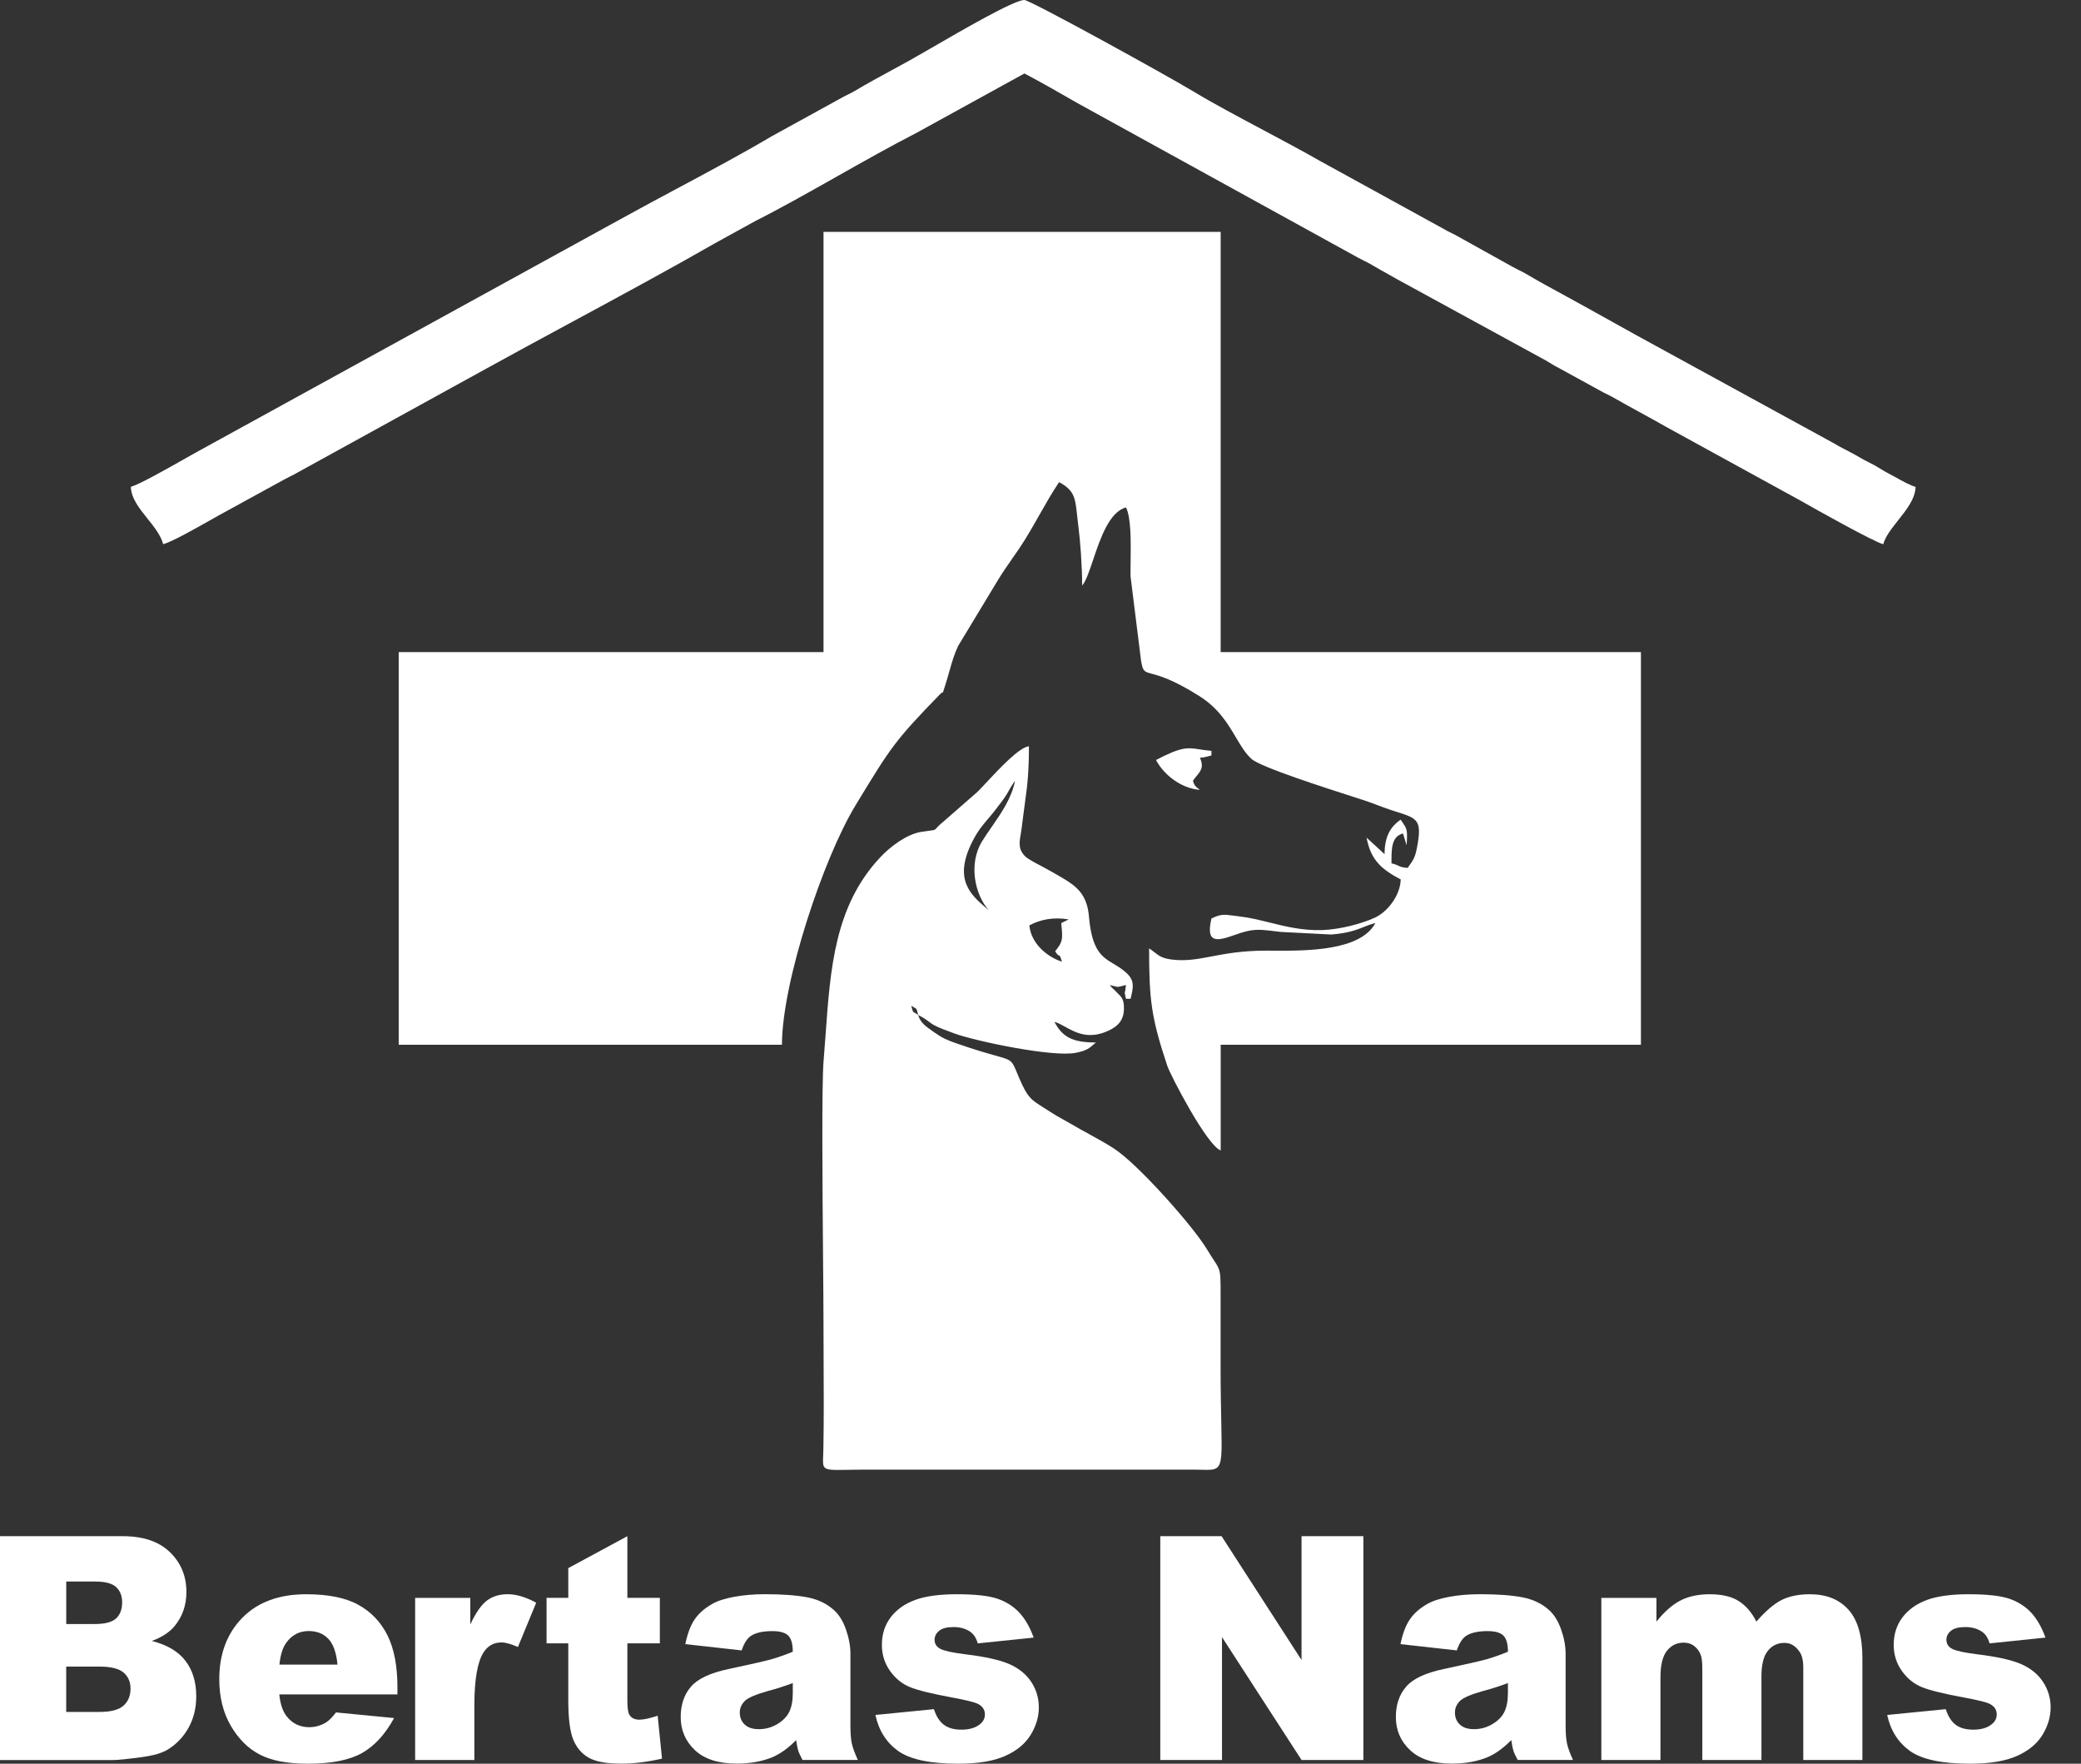 <svg width="59" height="50" viewBox="0 0 59 50" fill="none" xmlns="http://www.w3.org/2000/svg">
<rect x="0" y="0" width="59" height="50" fill="#333333" stroke="none"/>
<path d="M3.71 13.8C3.717 14.122 3.949 14.412 4.181 14.702C4.37 14.937 4.558 15.173 4.626 15.426C4.848 15.376 5.512 15 5.929 14.765C6.029 14.708 6.115 14.659 6.177 14.625L8.076 13.584C8.14 13.549 8.191 13.524 8.241 13.499L8.241 13.499C8.309 13.466 8.374 13.434 8.461 13.382L13.771 10.459C14.546 10.031 15.379 9.581 16.223 9.125L16.223 9.125C17.62 8.37 19.043 7.601 20.269 6.897L21.407 6.27C22.123 5.909 22.913 5.463 23.712 5.012C24.474 4.582 25.244 4.147 25.967 3.776L29.044 2.083C29.54 2.344 30.07 2.649 30.553 2.926L38.515 7.311C38.581 7.347 38.633 7.373 38.684 7.398C38.751 7.431 38.815 7.462 38.901 7.513C39.057 7.606 39.205 7.688 39.351 7.769L39.351 7.769L39.351 7.77C39.452 7.826 39.552 7.881 39.652 7.939L43.836 10.224C43.884 10.252 43.923 10.276 43.961 10.299C44.029 10.341 44.094 10.382 44.208 10.439L45.347 11.064C45.415 11.104 45.482 11.137 45.549 11.17C45.61 11.2 45.671 11.229 45.733 11.265C45.98 11.407 46.238 11.548 46.495 11.689L46.495 11.689L46.495 11.689L46.495 11.689L46.496 11.689C46.749 11.828 47.002 11.966 47.244 12.105L51.04 14.188C51.46 14.429 53.141 15.369 53.394 15.428C53.453 15.207 53.632 14.982 53.815 14.751C54.054 14.449 54.303 14.135 54.31 13.802C54.172 13.77 53.921 13.63 53.72 13.518C53.645 13.477 53.577 13.439 53.524 13.412C53.438 13.367 53.383 13.334 53.326 13.297L53.325 13.297C53.278 13.267 53.227 13.236 53.154 13.195C53.084 13.156 53.025 13.127 52.969 13.099C52.891 13.06 52.818 13.023 52.728 12.969C52.597 12.89 52.473 12.826 52.349 12.762C52.224 12.697 52.099 12.633 51.968 12.553L46.435 9.526C46.203 9.397 45.98 9.274 45.76 9.151L45.754 9.147C45.454 8.981 45.156 8.815 44.839 8.639C44.651 8.534 44.468 8.434 44.287 8.336L44.287 8.336C43.954 8.155 43.628 7.978 43.286 7.775C43.201 7.725 43.138 7.694 43.072 7.662C43.02 7.636 42.967 7.61 42.9 7.573L41.305 6.686C41.239 6.649 41.187 6.624 41.136 6.599C41.069 6.566 41.005 6.535 40.919 6.483L37.419 4.56C36.93 4.28 36.37 3.982 35.809 3.683C35.104 3.308 34.398 2.933 33.834 2.592C33.091 2.143 29.216 0.005 29.042 0H29.04C28.748 0.003 27.287 0.849 26.378 1.376L26.378 1.376C26.128 1.521 25.919 1.641 25.789 1.713C25.62 1.807 25.458 1.895 25.299 1.981C24.945 2.173 24.606 2.357 24.236 2.577C24.154 2.625 24.092 2.655 24.028 2.686C23.974 2.713 23.919 2.74 23.85 2.779L21.869 3.869C21.068 4.344 20.12 4.851 19.193 5.347L19.193 5.347C18.63 5.648 18.075 5.945 17.565 6.228L5.761 12.714C5.645 12.776 5.463 12.879 5.252 12.998C4.697 13.312 3.946 13.737 3.71 13.8Z" fill="white"/>
<path d="M36.117 26.951C37.015 26.956 38.569 26.966 38.994 26.169C38.869 26.198 38.77 26.237 38.665 26.28C38.461 26.361 38.234 26.453 37.747 26.493L36.32 26.42C36.247 26.412 36.182 26.404 36.121 26.397L36.121 26.397C35.67 26.343 35.509 26.324 35.01 26.504C34.486 26.692 34.181 26.744 34.347 26.038C34.613 25.912 34.695 25.922 34.961 25.957C35.009 25.963 35.063 25.971 35.126 25.978C35.428 26.012 35.715 26.084 36.006 26.156C36.464 26.269 36.933 26.385 37.49 26.367C37.99 26.35 38.601 26.188 38.974 26.018C39.345 25.851 39.703 25.375 39.713 24.932C39.184 24.653 38.862 24.39 38.745 23.746L39.255 24.215C39.255 23.724 39.418 23.434 39.712 23.238C39.724 23.256 39.736 23.273 39.746 23.288C39.898 23.51 39.908 23.524 39.88 23.964L39.778 23.629C39.451 23.716 39.451 24.045 39.451 24.454L39.451 24.476C39.553 24.499 39.602 24.522 39.645 24.542C39.703 24.57 39.75 24.592 39.91 24.605C39.932 24.571 39.953 24.542 39.972 24.515C40.076 24.366 40.123 24.298 40.175 24.023C40.322 23.248 40.19 23.205 39.612 23.02C39.55 23 39.483 22.979 39.411 22.955C39.274 22.909 39.164 22.867 39.055 22.826C38.93 22.778 38.805 22.731 38.642 22.678C38.579 22.657 38.492 22.629 38.387 22.596C37.59 22.34 35.742 21.748 35.486 21.518C35.31 21.361 35.182 21.144 35.041 20.906C34.815 20.523 34.554 20.082 34.006 19.735C33.256 19.261 32.867 19.157 32.654 19.1C32.433 19.041 32.4 19.032 32.349 18.715L32.053 16.342C32.051 16.215 32.053 16.071 32.055 15.918V15.915C32.062 15.356 32.071 14.687 31.925 14.385C31.45 14.512 31.197 15.262 30.993 15.868C30.884 16.192 30.789 16.475 30.681 16.599C30.681 16.058 30.63 15.347 30.57 14.887C30.556 14.78 30.545 14.683 30.536 14.595C30.485 14.12 30.461 13.899 30.027 13.669C29.826 13.967 29.648 14.282 29.468 14.599C29.288 14.917 29.107 15.237 28.9 15.545C28.824 15.657 28.755 15.756 28.688 15.851L28.688 15.852C28.559 16.036 28.439 16.207 28.296 16.441L27.165 18.312C27.05 18.557 26.985 18.785 26.916 19.031C26.88 19.161 26.842 19.295 26.795 19.439C26.771 19.512 26.757 19.557 26.748 19.585C26.738 19.62 26.735 19.628 26.731 19.63C26.73 19.63 26.728 19.63 26.726 19.63C26.718 19.631 26.7 19.633 26.649 19.684C25.369 21.001 25.257 21.185 24.308 22.744L24.253 22.836C23.351 24.315 22.17 27.843 22.17 29.618H11.304V18.487H23.348V6.573H34.608V18.486H46.523V29.618H34.609V32.614C34.218 32.473 33.186 30.488 33.094 30.214C32.64 28.851 32.579 28.342 32.579 26.885C32.637 26.924 32.684 26.96 32.727 26.994C32.859 27.097 32.955 27.172 33.24 27.205C33.636 27.25 33.954 27.189 34.34 27.116C34.739 27.04 35.211 26.949 35.917 26.95C35.979 26.95 36.046 26.95 36.117 26.951Z" fill="white"/>
<path fill-rule="evenodd" clip-rule="evenodd" d="M26.334 28.963C26.275 28.917 26.206 28.864 26.031 28.773C26.091 28.988 26.245 29.095 26.412 29.212C26.443 29.233 26.474 29.255 26.505 29.278C26.706 29.422 26.857 29.488 27.118 29.579C27.644 29.763 27.986 29.859 28.215 29.923C28.472 29.994 28.588 30.027 28.665 30.1C28.729 30.161 28.766 30.25 28.833 30.413C28.855 30.465 28.881 30.526 28.911 30.596C29.137 31.116 29.227 31.173 29.579 31.394C29.643 31.434 29.716 31.48 29.799 31.535C29.926 31.618 30.035 31.678 30.151 31.742C30.222 31.781 30.296 31.822 30.378 31.87C30.546 31.969 30.707 32.057 30.866 32.144L30.866 32.144L30.866 32.144L30.866 32.145C31.108 32.277 31.343 32.406 31.583 32.561C32.261 32.997 33.83 34.767 34.215 35.41C34.293 35.539 34.355 35.634 34.405 35.71C34.476 35.817 34.522 35.888 34.552 35.964C34.608 36.107 34.607 36.272 34.606 36.745L34.606 36.779C34.606 36.821 34.606 36.864 34.606 36.911C34.605 37.316 34.606 37.721 34.606 38.127C34.606 38.329 34.606 38.531 34.606 38.733C34.606 39.389 34.617 39.898 34.625 40.295C34.644 41.178 34.651 41.499 34.5 41.612C34.414 41.676 34.277 41.673 34.062 41.667H34.061C34.008 41.666 33.95 41.664 33.887 41.664L24.59 41.663C24.37 41.663 24.187 41.666 24.037 41.669H24.035C23.616 41.676 23.443 41.679 23.375 41.597C23.327 41.539 23.331 41.438 23.338 41.267C23.34 41.212 23.343 41.15 23.344 41.079C23.359 40.251 23.355 39.415 23.351 38.581C23.349 38.197 23.347 37.813 23.347 37.431C23.347 37.062 23.342 36.425 23.335 35.673L23.335 35.673V35.672C23.318 33.634 23.294 30.754 23.35 30.078C23.371 29.823 23.39 29.57 23.408 29.317C23.542 27.448 23.668 25.683 24.949 24.312C25.226 24.013 25.699 23.651 26.115 23.584C26.24 23.564 26.322 23.553 26.379 23.546C26.454 23.537 26.483 23.533 26.506 23.519C26.52 23.51 26.531 23.498 26.55 23.477C26.581 23.443 26.631 23.389 26.743 23.296L27.718 22.444C27.779 22.384 27.865 22.291 27.965 22.184C28.335 21.788 28.903 21.179 29.172 21.157C29.172 21.809 29.137 22.221 29.062 22.738C29.036 22.919 29.021 23.042 29.004 23.176L29.004 23.176L29.004 23.177C28.993 23.268 28.981 23.364 28.964 23.488C28.957 23.542 28.948 23.594 28.94 23.644C28.897 23.892 28.863 24.096 29.089 24.299C29.113 24.321 29.183 24.363 29.224 24.388L29.224 24.388L29.225 24.388C29.234 24.394 29.242 24.398 29.248 24.402C29.323 24.447 29.369 24.471 29.428 24.502L29.428 24.502C29.461 24.519 29.497 24.538 29.544 24.563C29.755 24.678 29.918 24.767 30.129 24.893C30.542 25.135 30.821 25.377 30.873 25.976C30.957 26.957 31.244 27.128 31.575 27.326C31.703 27.402 31.839 27.483 31.972 27.617C32.172 27.819 32.124 28.019 32.063 28.279C32.06 28.291 32.057 28.304 32.054 28.316H31.923C31.921 28.306 31.918 28.296 31.916 28.286L31.912 28.268L31.907 28.244L31.907 28.244C31.892 28.172 31.888 28.154 31.89 28.137C31.89 28.133 31.891 28.13 31.892 28.126C31.893 28.123 31.894 28.12 31.894 28.117C31.901 28.093 31.913 28.05 31.923 27.925C31.863 27.939 31.82 27.95 31.788 27.959L31.788 27.959C31.741 27.971 31.717 27.977 31.693 27.977C31.67 27.977 31.646 27.971 31.599 27.959C31.567 27.95 31.524 27.939 31.464 27.925C31.511 27.988 31.522 27.998 31.542 28.015C31.553 28.024 31.567 28.035 31.591 28.06C31.609 28.078 31.625 28.095 31.641 28.11C31.651 28.12 31.66 28.13 31.669 28.139C31.806 28.272 31.863 28.328 31.866 28.575C31.871 28.925 31.688 29.094 31.447 29.21C30.878 29.483 30.504 29.277 30.201 29.11C30.091 29.049 29.991 28.994 29.894 28.968C30.124 29.402 30.406 29.554 31.072 29.554L31.056 29.567L31.038 29.582C30.876 29.724 30.81 29.782 30.514 29.844C29.869 29.983 27.663 29.516 27.07 29.302C26.512 29.101 26.437 29.043 26.334 28.963ZM27.991 25.769L28.005 25.782C28.014 25.79 28.023 25.797 28.033 25.805C27.638 25.362 27.455 24.495 27.837 23.861C27.919 23.727 28.015 23.589 28.114 23.446C28.386 23.053 28.684 22.624 28.778 22.134C28.664 22.298 28.624 22.372 28.588 22.438C28.532 22.539 28.487 22.619 28.201 22.985C28.133 23.072 28.071 23.145 28.011 23.215C27.857 23.396 27.722 23.555 27.568 23.858C27.02 24.942 27.523 25.371 27.991 25.769ZM30.3 26.065C29.861 25.991 29.488 26.07 29.184 26.234C29.233 26.754 29.696 27.134 30.109 27.263C30.055 27.09 30.044 27.088 30.023 27.085C30.006 27.081 29.98 27.077 29.916 26.967C30.137 26.693 30.131 26.626 30.093 26.224C30.091 26.206 30.09 26.188 30.088 26.169L30.3 26.065ZM25.975 28.599C25.965 28.587 25.951 28.58 25.928 28.567C25.907 28.556 25.878 28.539 25.836 28.512L25.84 28.526L25.844 28.542C25.847 28.552 25.849 28.56 25.851 28.569C25.87 28.64 25.877 28.667 25.894 28.685C25.904 28.696 25.918 28.704 25.941 28.717C25.962 28.728 25.991 28.744 26.032 28.772L26.028 28.756L26.023 28.738L26.017 28.715C25.999 28.644 25.992 28.617 25.975 28.599Z" fill="white"/>
<path d="M34.018 22.393C33.459 22.346 32.986 21.945 32.775 21.546C33.499 21.165 33.663 21.191 34.012 21.244C34.105 21.259 34.212 21.275 34.346 21.286V21.417C34.299 21.427 34.267 21.436 34.24 21.444C34.179 21.461 34.141 21.472 34.018 21.482C34.142 21.738 34.04 21.861 33.921 22.005C33.888 22.044 33.853 22.086 33.822 22.133C33.859 22.269 33.905 22.304 33.965 22.35C33.982 22.363 33.999 22.376 34.018 22.393Z" fill="white"/>
<path fill-rule="evenodd" clip-rule="evenodd" d="M0 43.55H3.483C4.063 43.55 4.508 43.702 4.82 44.005C5.13 44.307 5.285 44.683 5.285 45.13C5.285 45.506 5.174 45.827 4.953 46.095C4.805 46.275 4.588 46.416 4.304 46.52C4.737 46.629 5.055 46.818 5.258 47.084C5.463 47.351 5.564 47.687 5.564 48.09C5.564 48.419 5.492 48.715 5.347 48.978C5.201 49.241 5.003 49.448 4.751 49.602C4.594 49.697 4.359 49.766 4.044 49.81C3.626 49.867 3.347 49.896 3.211 49.896H0V43.55ZM1.878 46.04H2.686C2.977 46.04 3.178 45.987 3.292 45.881C3.406 45.776 3.463 45.623 3.463 45.425C3.463 45.241 3.405 45.096 3.292 44.992C3.179 44.887 2.981 44.836 2.699 44.836H1.878V46.04ZM1.877 48.532H2.825C3.146 48.532 3.371 48.472 3.504 48.352C3.635 48.233 3.701 48.072 3.701 47.87C3.701 47.683 3.636 47.532 3.506 47.418C3.375 47.305 3.148 47.247 2.821 47.247H1.877V48.532Z" fill="white"/>
<path fill-rule="evenodd" clip-rule="evenodd" d="M7.918 48.035H11.268V47.837C11.268 47.23 11.174 46.738 10.985 46.36C10.796 45.983 10.521 45.694 10.159 45.495C9.798 45.295 9.305 45.196 8.681 45.196C7.912 45.196 7.309 45.418 6.872 45.862C6.435 46.307 6.217 46.888 6.217 47.606C6.217 48.111 6.326 48.551 6.543 48.924C6.761 49.298 7.035 49.571 7.367 49.742C7.697 49.914 8.152 50 8.73 50C9.395 50 9.906 49.899 10.261 49.699C10.617 49.499 10.92 49.168 11.173 48.706L9.526 48.546C9.422 48.684 9.325 48.781 9.235 48.836C9.087 48.922 8.931 48.965 8.767 48.965C8.508 48.965 8.296 48.865 8.135 48.666C8.021 48.528 7.948 48.318 7.918 48.035ZM9.309 46.46C9.449 46.606 9.536 46.85 9.569 47.191H7.922C7.95 46.917 8.014 46.711 8.115 46.572C8.274 46.35 8.487 46.239 8.752 46.239C8.982 46.239 9.168 46.312 9.309 46.46Z" fill="white"/>
<path d="M11.77 45.3H13.334V46.053C13.485 45.727 13.64 45.503 13.8 45.379C13.96 45.257 14.158 45.195 14.393 45.195C14.639 45.195 14.909 45.276 15.202 45.437L14.684 46.692C14.487 46.605 14.331 46.562 14.217 46.562C13.997 46.562 13.828 46.658 13.708 46.848C13.536 47.116 13.449 47.618 13.449 48.355V49.895H11.77V45.3Z" fill="white"/>
<path d="M17.787 45.298V43.55L16.112 44.455V45.298H15.496V46.588H16.112V48.205C16.112 48.718 16.159 49.089 16.253 49.318C16.348 49.547 16.493 49.717 16.691 49.83C16.888 49.942 17.194 49.998 17.611 49.998C17.97 49.998 18.355 49.951 18.769 49.856L18.646 48.639C18.423 48.714 18.251 48.752 18.128 48.752C17.991 48.752 17.895 48.703 17.84 48.605C17.805 48.543 17.787 48.413 17.787 48.217V46.588H18.708V45.298H17.787Z" fill="white"/>
<path fill-rule="evenodd" clip-rule="evenodd" d="M21.027 46.788L19.43 46.61C19.49 46.316 19.577 46.084 19.69 45.916C19.803 45.747 19.968 45.6 20.181 45.477C20.334 45.387 20.546 45.318 20.813 45.269C21.082 45.22 21.372 45.195 21.683 45.195C22.184 45.195 22.587 45.225 22.891 45.284C23.195 45.342 23.448 45.466 23.652 45.653C23.794 45.783 23.906 45.967 23.988 46.205C24.07 46.443 24.111 46.67 24.111 46.886V48.916C24.111 49.132 24.124 49.302 24.15 49.424C24.177 49.547 24.234 49.703 24.321 49.893H22.752C22.689 49.775 22.648 49.685 22.629 49.623C22.61 49.561 22.591 49.463 22.572 49.331C22.353 49.553 22.135 49.711 21.919 49.807C21.623 49.933 21.28 49.997 20.888 49.997C20.368 49.997 19.973 49.87 19.703 49.617C19.434 49.362 19.299 49.05 19.299 48.677C19.299 48.329 19.396 48.041 19.59 47.816C19.785 47.59 20.143 47.423 20.666 47.314C21.293 47.181 21.7 47.087 21.886 47.035C22.072 46.981 22.269 46.911 22.477 46.825C22.477 46.608 22.435 46.457 22.35 46.37C22.264 46.284 22.115 46.241 21.902 46.241C21.628 46.241 21.423 46.287 21.286 46.379C21.18 46.453 21.094 46.589 21.027 46.788ZM21.759 47.943C22.008 47.877 22.247 47.801 22.477 47.714V47.995C22.477 48.215 22.444 48.392 22.377 48.53C22.309 48.667 22.196 48.784 22.036 48.878C21.876 48.973 21.703 49.021 21.516 49.021C21.338 49.021 21.204 48.976 21.112 48.888C21.02 48.801 20.974 48.687 20.974 48.549C20.974 48.427 21.02 48.32 21.114 48.224C21.204 48.132 21.419 48.039 21.759 47.943Z" fill="white"/>
<path d="M26.478 48.454L24.819 48.618C24.915 49.061 25.131 49.4 25.465 49.64C25.804 49.88 26.371 50 27.168 50C27.732 50 28.178 49.925 28.505 49.777C28.833 49.629 29.072 49.429 29.224 49.178C29.377 48.927 29.453 48.669 29.453 48.404C29.453 48.142 29.382 47.901 29.238 47.682C29.094 47.463 28.887 47.295 28.616 47.176C28.345 47.058 27.931 46.966 27.376 46.899C27.009 46.853 26.771 46.802 26.661 46.744C26.552 46.686 26.497 46.601 26.497 46.489C26.497 46.388 26.54 46.303 26.626 46.232C26.712 46.161 26.85 46.126 27.039 46.126C27.225 46.126 27.385 46.172 27.516 46.265C27.612 46.334 27.68 46.442 27.721 46.589L29.307 46.425C29.198 46.125 29.059 45.887 28.894 45.711C28.729 45.535 28.521 45.405 28.274 45.321C28.027 45.238 27.642 45.196 27.122 45.196C26.629 45.196 26.236 45.251 25.943 45.358C25.65 45.467 25.421 45.63 25.253 45.849C25.086 46.069 25.003 46.33 25.003 46.632C25.003 46.909 25.081 47.155 25.235 47.371C25.389 47.587 25.58 47.741 25.806 47.831C26.032 47.922 26.435 48.021 27.016 48.127C27.406 48.199 27.645 48.26 27.735 48.309C27.861 48.377 27.924 48.476 27.924 48.602C27.924 48.715 27.876 48.809 27.78 48.883C27.657 48.984 27.483 49.035 27.258 49.035C27.053 49.035 26.889 48.99 26.766 48.9C26.642 48.811 26.546 48.661 26.478 48.454Z" fill="white"/>
<path d="M32.896 43.55H34.634L36.901 47.061V43.55H38.654V49.895H36.901L34.646 46.412V49.895H32.896V43.55Z" fill="white"/>
<path fill-rule="evenodd" clip-rule="evenodd" d="M39.706 46.61L41.304 46.788C41.369 46.589 41.456 46.453 41.562 46.379C41.699 46.287 41.905 46.241 42.178 46.241C42.392 46.241 42.541 46.284 42.626 46.37C42.711 46.457 42.753 46.608 42.753 46.825C42.546 46.911 42.348 46.981 42.162 47.035C41.976 47.087 41.569 47.181 40.942 47.314C40.419 47.423 40.061 47.59 39.867 47.816C39.672 48.041 39.575 48.329 39.575 48.677C39.575 49.05 39.71 49.362 39.98 49.617C40.249 49.87 40.645 49.997 41.164 49.997C41.556 49.997 41.9 49.933 42.195 49.807C42.411 49.711 42.629 49.553 42.848 49.331C42.867 49.463 42.886 49.561 42.905 49.623C42.924 49.685 42.965 49.775 43.029 49.893H44.597C44.51 49.703 44.453 49.547 44.427 49.424C44.401 49.302 44.388 49.132 44.388 48.916V46.886C44.388 46.67 44.347 46.443 44.264 46.205C44.182 45.967 44.07 45.783 43.928 45.653C43.725 45.466 43.471 45.342 43.168 45.284C42.863 45.225 42.461 45.195 41.96 45.195C41.648 45.195 41.358 45.22 41.089 45.269C40.822 45.318 40.611 45.387 40.457 45.477C40.244 45.6 40.08 45.747 39.967 45.916C39.853 46.084 39.766 46.316 39.706 46.61ZM42.752 47.714C42.522 47.801 42.283 47.877 42.034 47.943C41.694 48.039 41.479 48.132 41.389 48.224C41.296 48.32 41.25 48.427 41.25 48.549C41.25 48.687 41.296 48.801 41.387 48.888C41.479 48.976 41.613 49.021 41.791 49.021C41.978 49.021 42.151 48.973 42.311 48.878C42.472 48.784 42.585 48.667 42.652 48.53C42.719 48.392 42.752 48.215 42.752 47.995V47.714Z" fill="white"/>
<path d="M46.963 45.3V45.971C47.188 45.691 47.414 45.492 47.644 45.373C47.873 45.255 48.149 45.196 48.472 45.196C48.821 45.196 49.096 45.261 49.298 45.391C49.502 45.521 49.667 45.714 49.796 45.971C50.059 45.671 50.298 45.467 50.514 45.358C50.731 45.25 50.997 45.196 51.314 45.196C51.781 45.196 52.146 45.342 52.408 45.635C52.671 45.928 52.802 46.386 52.802 47.009V49.895H51.126V47.277C51.126 47.069 51.088 46.915 51.012 46.814C50.9 46.655 50.761 46.575 50.594 46.575C50.398 46.575 50.24 46.65 50.12 46.801C50 46.951 49.94 47.192 49.94 47.524V49.895H48.264V47.363C48.264 47.161 48.253 47.025 48.231 46.952C48.195 46.837 48.134 46.744 48.045 46.673C47.957 46.602 47.854 46.568 47.736 46.568C47.544 46.568 47.385 46.644 47.262 46.797C47.139 46.95 47.077 47.201 47.077 47.55V49.895H45.401V45.3H46.963Z" fill="white"/>
<path d="M55.165 48.454L53.505 48.618C53.601 49.061 53.819 49.4 54.152 49.64C54.491 49.88 55.058 50 55.855 50C56.419 50 56.864 49.925 57.192 49.777C57.52 49.629 57.759 49.429 57.911 49.178C58.063 48.927 58.139 48.669 58.139 48.404C58.139 48.142 58.068 47.901 57.924 47.682C57.781 47.463 57.574 47.295 57.302 47.176C57.032 47.058 56.618 46.966 56.062 46.899C55.696 46.853 55.457 46.802 55.348 46.744C55.239 46.686 55.184 46.601 55.184 46.489C55.184 46.388 55.227 46.303 55.313 46.232C55.399 46.161 55.536 46.126 55.726 46.126C55.912 46.126 56.071 46.172 56.202 46.265C56.299 46.334 56.367 46.442 56.408 46.589L57.993 46.425C57.884 46.125 57.746 45.887 57.581 45.711C57.415 45.535 57.208 45.405 56.961 45.321C56.713 45.238 56.329 45.196 55.809 45.196C55.316 45.196 54.922 45.251 54.63 45.358C54.337 45.467 54.107 45.63 53.94 45.849C53.773 46.069 53.69 46.33 53.69 46.632C53.69 46.909 53.768 47.155 53.922 47.371C54.076 47.587 54.266 47.741 54.493 47.831C54.719 47.922 55.122 48.021 55.703 48.127C56.092 48.199 56.332 48.26 56.422 48.309C56.548 48.377 56.611 48.476 56.611 48.602C56.611 48.715 56.563 48.809 56.467 48.883C56.344 48.984 56.169 49.035 55.945 49.035C55.74 49.035 55.575 48.99 55.452 48.9C55.329 48.811 55.233 48.661 55.165 48.454Z" fill="white"/>
</svg>
